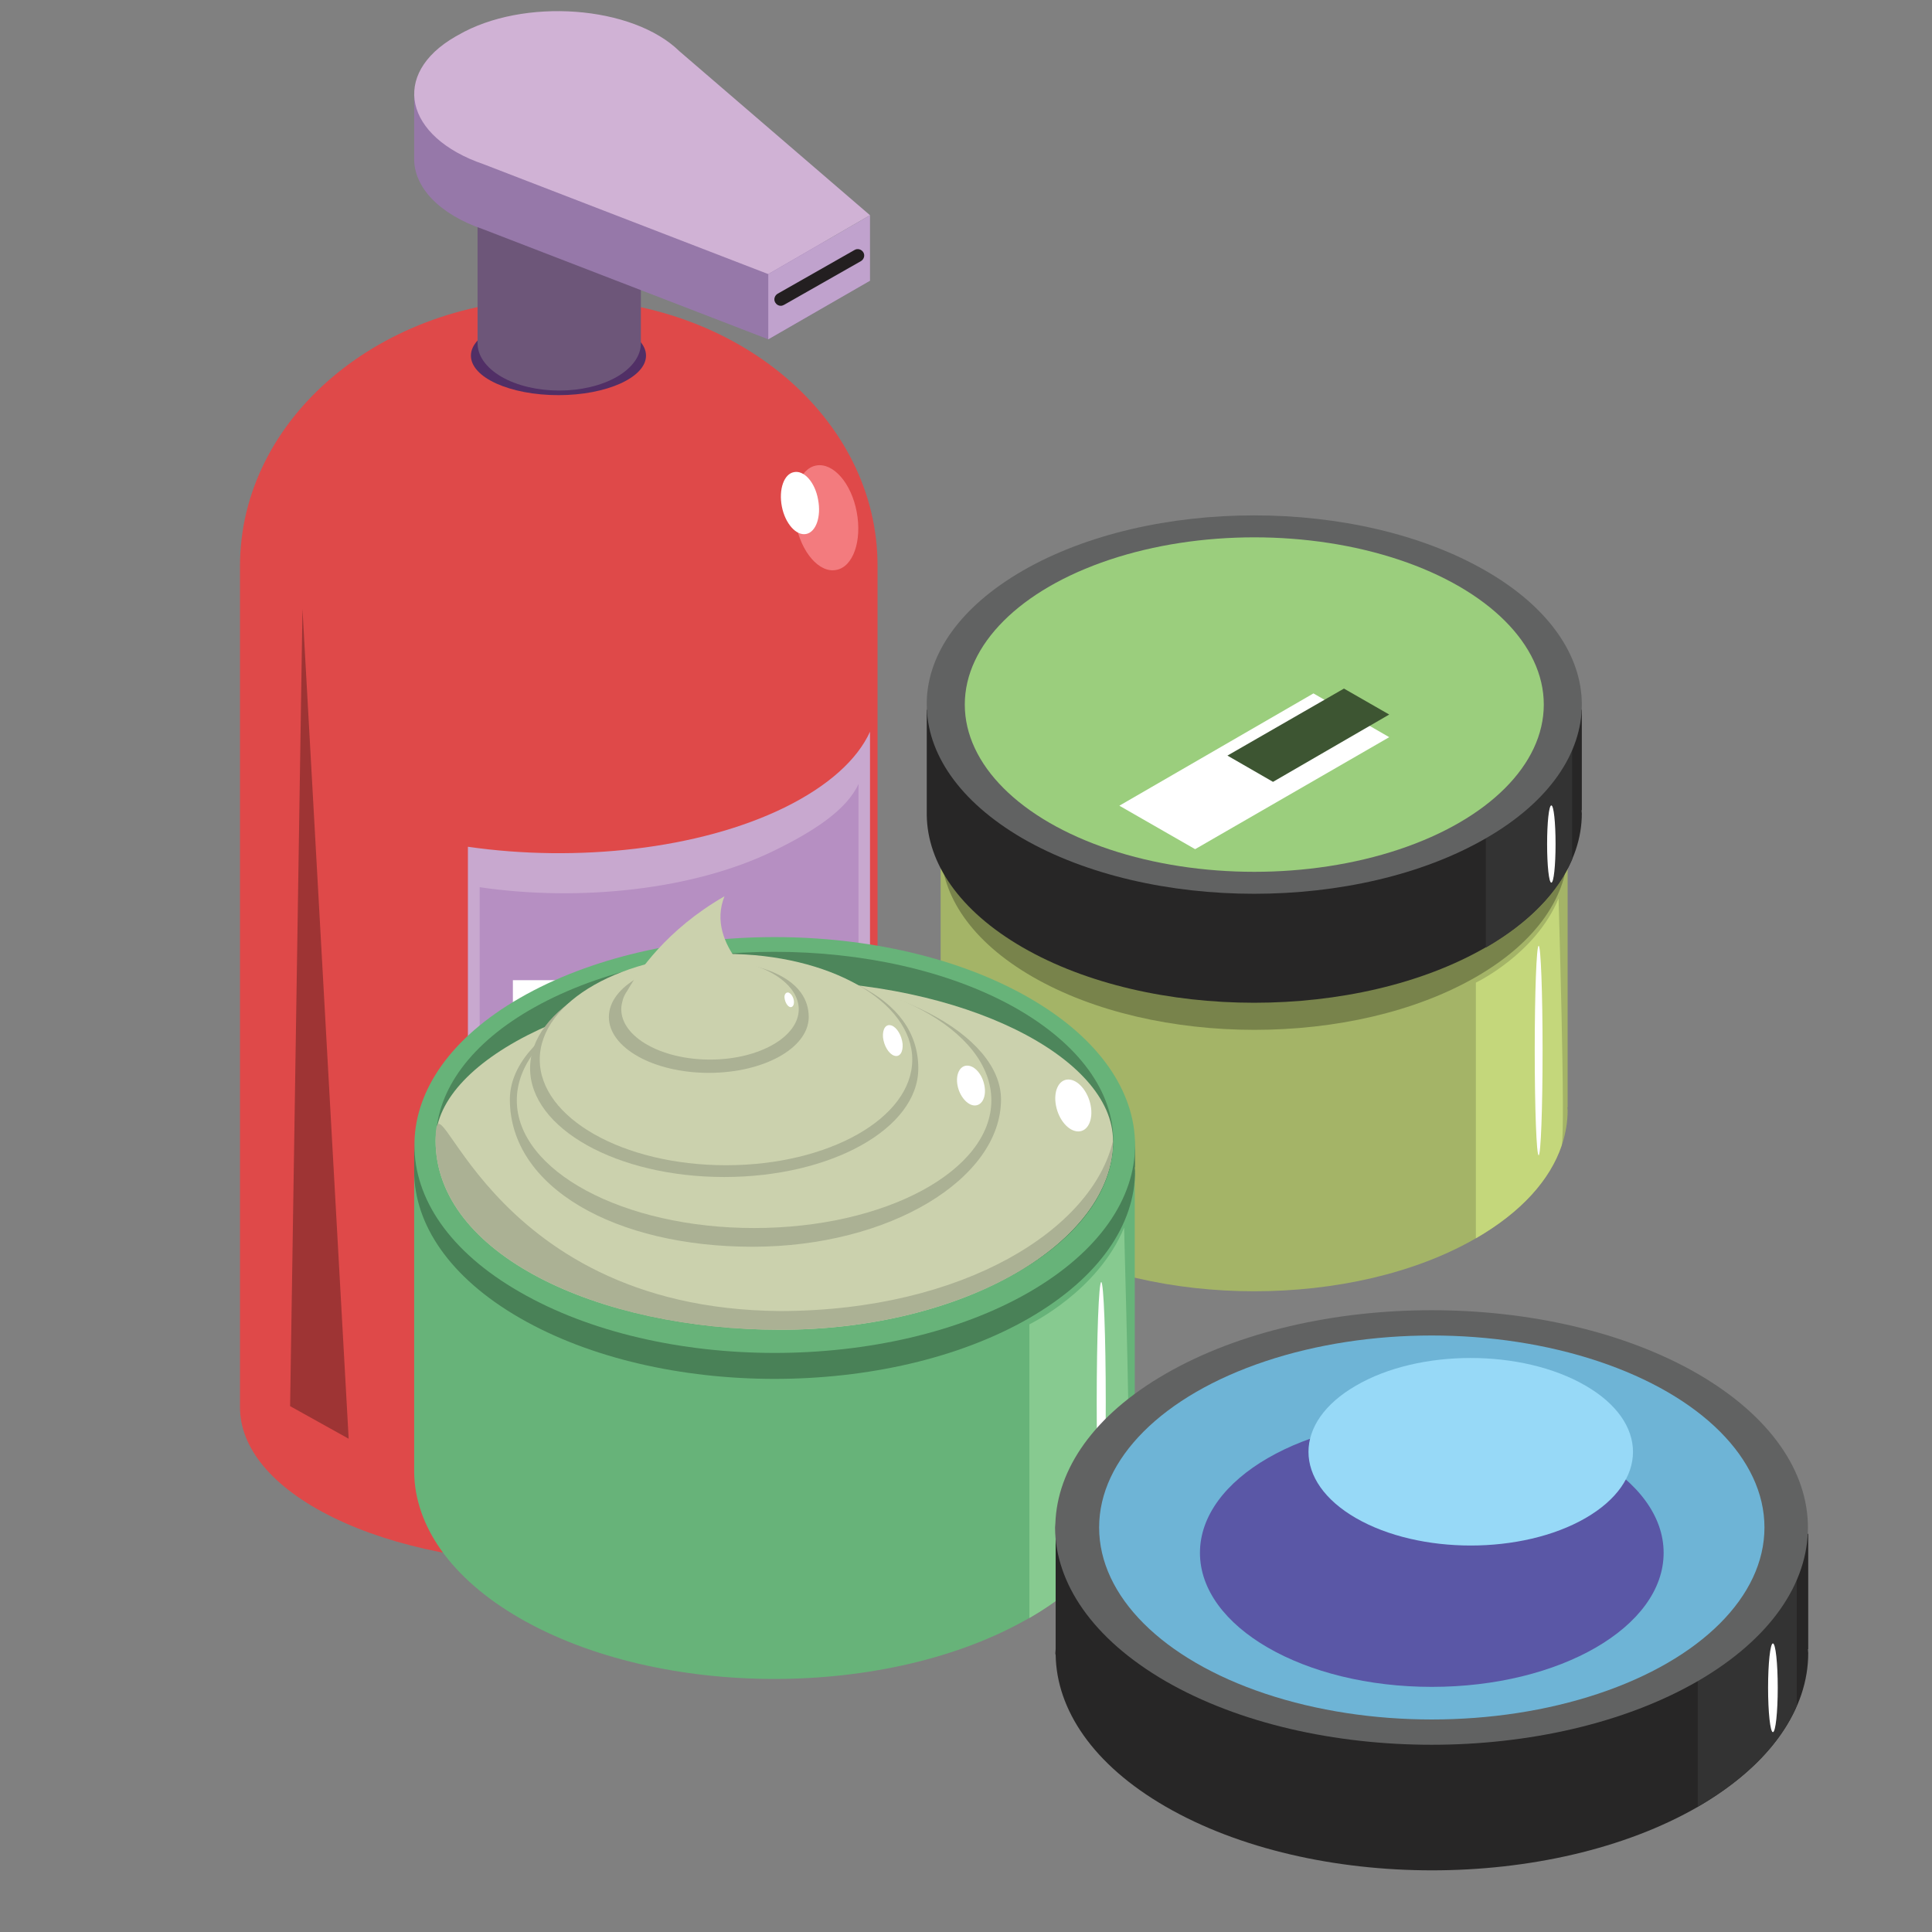 <?xml version="1.0" encoding="UTF-8"?>
<!-- Generator: Adobe Illustrator 25.2.0, SVG Export Plug-In . SVG Version: 6.00 Build 0)  -->
<svg xmlns="http://www.w3.org/2000/svg" xmlns:xlink="http://www.w3.org/1999/xlink" version="1.1" id="Layer_1" x="0px" y="0px" viewBox="0 0 64 64" style="enable-background:new 0 0 64 64;" xml:space="preserve">
<rect x="0" y="0" width="64" height="64" fill="#808080" stroke="none"/>
<style type="text/css">
	.st0{fill:#DF4949;}
	.st1{fill:#F37B7E;}
	.st2{fill:#FFFFFF;}
	.st3{fill:#512F66;}
	.st4{fill:#6D5679;}
	.st5{fill:#73BF44;}
	.st6{fill:#9ACF85;}
	.st7{fill:#2C8240;}
	.st8{fill:#9678A9;}
	.st9{fill:#D0B2D5;}
	.st10{fill:#C0A2CD;}
	.st11{fill:#231F20;}
	.st12{fill:#C8A8CF;}
	.st13{fill:#9872B0;}
	.st14{fill:#B68FC2;}
	.st15{fill:#9E3434;}
	.st16{fill:#A4B467;}
	.st17{fill:#C4D77B;}
	.st18{fill:#832965;}
	.st19{fill:#78834B;}
	.st20{fill:#272626;}
	.st21{fill:#333333;}
	.st22{fill:#616262;}
	.st23{fill:#9BCE7D;}
	.st24{fill:#3D5532;}
	.st25{fill:#67B379;}
	.st26{fill:#87CA90;}
	.st27{fill:#498157;}
	.st28{fill:#4D865B;}
	.st29{fill:#CBD1AD;}
	.st30{fill:#ABB194;}
	.st31{fill:#6EB4D6;}
	.st32{fill:#5A57A6;}
	.st33{fill:#97D9F7;}
</style>
<g>
	<g>
		<g>
			<path class="st0" d="M18.62,9.9h-0.21c-5.78,0-10.46,3.96-10.46,8.85v27.87l0,0c0,1.32,1.03,2.64,3.09,3.65     c4.13,2.02,10.81,2.02,14.94,0c2.06-1.01,3.09-2.33,3.09-3.65l0,0V18.75C29.08,13.86,24.4,9.9,18.62,9.9z"></path>
			<path class="st1" d="M28.38,16.96c0.18,0.96-0.12,1.82-0.68,1.92c-0.56,0.11-1.16-0.58-1.34-1.54c-0.18-0.96,0.12-1.82,0.68-1.92     C27.6,15.32,28.2,16,28.38,16.96z"></path>
			<path class="st2" d="M27.1,16.55c0.11,0.57-0.07,1.08-0.4,1.14c-0.33,0.06-0.69-0.35-0.8-0.91c-0.11-0.57,0.07-1.08,0.4-1.14     C26.64,15.57,27,15.98,27.1,16.55z"></path>
		</g>
		<path class="st3" d="M21.4,11.78c0,0.72-1.3,1.31-2.9,1.31c-1.6,0-2.9-0.58-2.9-1.31c0-0.72,1.3-1.31,2.9-1.31    C20.1,10.48,21.4,11.06,21.4,11.78z"></path>
		<g>
			<g>
				<path class="st4" d="M21.23,5.14h-0.35v0.09c-0.12-0.12-0.26-0.23-0.44-0.34c-1.06-0.61-2.77-0.61-3.83,0      c-0.18,0.1-0.32,0.22-0.44,0.33V5.14h-0.35v6.2c0,0.01,0,0.02,0,0.03c0,0.4,0.26,0.8,0.79,1.11c1.06,0.61,2.77,0.61,3.83,0      c0.53-0.31,0.79-0.71,0.79-1.11c0-0.01,0-0.02,0-0.03h0V5.14z"></path>
				<path class="st5" d="M16.6,6.25c1.06,0.61,2.77,0.61,3.83,0c0.53-0.31,0.79-0.71,0.79-1.11c0-0.4-0.26-0.8-0.79-1.11      c-1.06-0.61-2.77-0.61-3.83,0c-0.52,0.3-0.78,0.69-0.79,1.08c0,0.01,0,0.02,0,0.03C15.81,5.54,16.07,5.94,16.6,6.25z"></path>
				<ellipse class="st6" cx="18.52" cy="5.14" rx="2.4" ry="1.38"></ellipse>
				<polygon class="st2" points="19.63,5.41 18.03,6.34 17.4,5.97 19.01,5.05     "></polygon>
				<polygon class="st7" points="19.63,5.22 18.67,5.78 18.3,5.56 19.26,5.01     "></polygon>
			</g>
			<g>
				<path class="st8" d="M22.51,3.85c-1.55-1.52-5.17-1.78-7.33-0.54l-0.09,0.05c-0.06,0.03-0.1,0.07-0.16,0.1V3.1h-1.21v2.19h0      c0.01,0.9,0.8,1.8,2.3,2.31l9.43,3.64l3.37-1.95L22.51,3.85z"></path>
				<path class="st9" d="M28.82,7.13l-3.37,1.95l-9.43-3.64c-2.63-0.9-3.09-2.99-0.93-4.23l0.09-0.05c2.16-1.25,5.78-0.98,7.33,0.54      L28.82,7.13z"></path>
				<polygon class="st10" points="28.82,9.3 25.45,11.24 25.45,9.08 28.82,7.13     "></polygon>
				<path class="st11" d="M25.86,10.13c-0.07,0-0.14-0.04-0.18-0.11c-0.06-0.1-0.02-0.23,0.08-0.29l2.55-1.45      c0.1-0.06,0.23-0.02,0.29,0.08c0.06,0.1,0.02,0.23-0.08,0.29l-2.55,1.45C25.93,10.12,25.9,10.13,25.86,10.13z"></path>
			</g>
		</g>
		<g>
			<path class="st12" d="M28.82,39.81c-0.42,0.92-1.37,1.79-2.83,2.51c-2.84,1.39-6.89,1.82-10.49,1.3V28.05     c3.6,0.52,7.65,0.09,10.49-1.3c1.46-0.72,2.41-1.59,2.83-2.51V39.81z"></path>
			<path class="st13" d="M28.53,38.54c-0.39,0.85-1.46,1.64-2.82,2.31c-2.64,1.29-6.4,1.69-9.73,1.2v-2.2     c3.34,0.49,7.1,0.08,9.73-1.2c1.36-0.66,2.43-1.66,2.82-2.52V38.54z"></path>
			<path class="st14" d="M28.44,31.81c-0.39,0.85-1.46,1.35-2.82,2.02c-2.64,1.29-6.4,1.69-9.73,1.2v-5.64     c3.34,0.49,7.1,0.08,9.73-1.2c1.36-0.66,2.43-1.37,2.82-2.22V31.81z"></path>
			<rect x="16.99" y="32.47" class="st2" width="3.14" height="8.04"></rect>
		</g>
		<polygon class="st15" points="10.02,20.17 9.61,46.58 11.55,47.66   "></polygon>
	</g>
</g>
<g>
	<g>
		<path class="st16" d="M50.58,28.18v0.34c-0.45-0.46-1.01-0.9-1.69-1.29c-4.06-2.34-10.64-2.34-14.69,0    c-0.68,0.39-1.23,0.82-1.68,1.28v-0.33h-1.36v0.93v7.57c0,0.03,0,0.07,0,0.1c0,0.02,0,0.03,0,0.05c0.02,1.52,1.03,3.03,3.04,4.19    c4.06,2.34,10.64,2.34,14.69,0c2.03-1.17,3.04-2.71,3.04-4.24c0-0.04-0.01-0.07-0.01-0.1h0.01v-7.57v-0.93H50.58z"></path>
		<path class="st17" d="M51.63,29.76c-0.76,1.85-2.74,2.79-2.74,2.79v8.47c1.51-0.87,2.46-1.94,2.84-3.07    C51.87,37.57,51.62,29.55,51.63,29.76z"></path>
		<path class="st18" d="M51.94,24.18h-1.36v0.34c-0.45-0.46-1.01-0.9-1.69-1.29c-4.06-2.34-10.64-2.34-14.69,0    c-0.68,0.39-1.23,0.82-1.68,1.28v-0.33h-1.36v3.19c0,0.03,0,0.07,0,0.1c0,1.54,1.01,3.07,3.04,4.24c4.06,2.34,10.64,2.34,14.69,0    c2.03-1.17,3.04-2.71,3.04-4.24c0-0.03-0.01-0.07-0.01-0.1h0.01V24.18z"></path>
		<g>
			<path class="st19" d="M48.9,31.44c-4.06,2.34-10.64,2.34-14.69,0c-2.01-1.16-3.02-2.67-3.04-4.19v0.77c0,0.03,0,0.07,0,0.1     c0,1.54,1.01,3.07,3.04,4.24c4.06,2.34,10.64,2.34,14.69,0c2.03-1.17,3.04-2.71,3.04-4.24c0-0.04-0.01-0.07-0.01-0.1h0.01V27.2     C51.94,28.74,50.93,30.27,48.9,31.44z"></path>
		</g>
		<ellipse class="st2" cx="50.97" cy="34.8" rx="0.13" ry="3.47"></ellipse>
		<path class="st20" d="M50.99,23.52v0.35c-0.47-0.48-1.05-0.94-1.76-1.35c-4.24-2.45-11.11-2.45-15.35,0    c-0.71,0.41-1.29,0.86-1.76,1.34v-0.35H30.7v0.97v2.36c0,0.04,0,0.07,0,0.11c0,0.02,0,0.04,0,0.05c0.02,1.59,1.08,3.17,3.17,4.38    c4.24,2.45,11.11,2.45,15.35,0c2.12-1.22,3.18-2.83,3.18-4.43c0-0.04-0.01-0.07-0.01-0.11h0.01v-2.36v-0.97H50.99z"></path>
		<path class="st21" d="M52.08,23.52l-2.86,2.24l0,5.63c1.45-0.84,2.4-1.85,2.86-2.92V23.52z"></path>
		<path class="st22" d="M33.87,27.77c4.24,2.45,11.11,2.45,15.35,0c2.12-1.22,3.18-2.83,3.18-4.43c0-1.6-1.06-3.21-3.18-4.43    c-4.24-2.45-11.11-2.45-15.35,0c-2.07,1.2-3.13,2.75-3.17,4.32c0,0.04,0,0.07,0,0.11C30.7,24.94,31.76,26.54,33.87,27.77z"></path>
		<ellipse class="st23" cx="41.55" cy="23.34" rx="9.59" ry="5.54"></ellipse>
		<polygon class="st2" points="46.02,24.42 39.59,28.13 37.08,26.69 43.51,22.97   "></polygon>
		<polygon class="st24" points="46.02,23.67 42.17,25.9 40.66,25.03 44.52,22.81   "></polygon>
		<path class="st2" d="M51.53,27.96c0,0.71-0.06,1.28-0.14,1.28s-0.14-0.57-0.14-1.28c0-0.71,0.06-1.28,0.14-1.28    S51.53,27.25,51.53,27.96z"></path>
	</g>
	<g>
		<path class="st25" d="M36.03,38.85v0.39c-0.52-0.53-1.16-1.03-1.94-1.48c-4.66-2.69-12.22-2.69-16.88,0    c-0.78,0.45-1.42,0.95-1.93,1.47v-0.38h-1.56v1.06v8.7c0,0.04,0,0.08,0,0.12c0,0.02,0,0.04,0,0.06c0.03,1.74,1.19,3.48,3.49,4.81    c4.66,2.69,12.22,2.69,16.88,0c2.33-1.35,3.5-3.11,3.5-4.87c0-0.04-0.01-0.08-0.01-0.12h0.01v-8.7v-1.06H36.03z"></path>
		<path class="st26" d="M37.24,40.66c-0.87,2.12-3.14,3.21-3.14,3.21v9.73c1.73-1,2.82-2.23,3.26-3.52    C37.51,49.64,37.22,40.43,37.24,40.66z"></path>
		<g>
			<path class="st27" d="M34.09,42.6c-4.66,2.69-12.22,2.69-16.88,0c-2.3-1.33-3.46-3.07-3.49-4.81v0.88c0,0.04,0,0.08,0,0.12     c0,1.76,1.17,3.53,3.5,4.87c4.66,2.69,12.22,2.69,16.88,0c2.33-1.35,3.5-3.11,3.5-4.87c0-0.04-0.01-0.08-0.01-0.12h0.01v-0.94     C37.59,39.49,36.42,41.26,34.09,42.6z"></path>
		</g>
		<path class="st2" d="M36.63,46.46c0,2.2-0.07,3.99-0.15,3.99c-0.09,0-0.15-1.78-0.15-3.99s0.07-3.99,0.15-3.99    C36.56,42.47,36.63,44.26,36.63,46.46z"></path>
		<path class="st25" d="M17.22,42.8c4.66,2.69,12.22,2.69,16.88,0c2.33-1.35,3.5-3.11,3.5-4.87c0-1.76-1.17-3.53-3.5-4.87    c-4.66-2.69-12.22-2.69-16.88,0c-2.28,1.31-3.44,3.03-3.49,4.75c0,0.04,0,0.08,0,0.12C13.72,39.69,14.88,41.46,17.22,42.8z"></path>
		<path class="st28" d="M17.72,42.21c4.38,2.44,11.49,2.44,15.87,0c2.19-1.22,3.29-2.82,3.29-4.42c0-1.6-1.1-3.2-3.29-4.43    c-4.38-2.44-11.49-2.44-15.87,0c-2.14,1.19-3.23,2.75-3.28,4.32c0,0.04,0,0.07,0,0.11C14.43,39.39,15.53,40.99,17.72,42.21z"></path>
		<g>
			<path class="st29" d="M36.87,37.79c0,3.35-4.93,6.26-11.02,6.26c-6.08,0-11.42-2.52-11.42-6.26c0-2.76,5.34-5.3,11.42-5.3     C31.94,32.49,36.87,35.03,36.87,37.79z"></path>
			<path class="st30" d="M33.16,36.42c0,2.62-3.68,4.88-8.23,4.88c-4.54,0-8.04-1.96-8.04-4.88c0-2.15,3.5-4.13,8.04-4.13     C29.48,32.29,33.16,34.27,33.16,36.42z"></path>
			<path class="st30" d="M36.87,37.79c0,3.35-4.93,6.26-11.02,6.26c-6.08,0-11.42-2.52-11.42-6.26c0-2.76,1.43,5.57,11.42,5.64     C31.94,43.42,36.19,40.71,36.87,37.79z"></path>
			<ellipse class="st29" cx="24.98" cy="36.45" rx="7.86" ry="4.23"></ellipse>
			<path class="st30" d="M30.42,35.39c0,1.99-2.88,3.6-6.43,3.6c-3.55,0-6.43-1.61-6.43-3.6c0-1.99,2.88-3.6,6.43-3.6     C27.54,31.79,30.42,32.99,30.42,35.39z"></path>
			<ellipse class="st29" cx="24.05" cy="35.1" rx="6.17" ry="3.5"></ellipse>
			<path class="st2" d="M36.13,36.62c0.09,0.47-0.09,0.86-0.41,0.86s-0.65-0.38-0.74-0.86c-0.09-0.47,0.09-0.86,0.41-0.86     S36.04,36.15,36.13,36.62z"></path>
			<path class="st2" d="M32.61,35.96c0.07,0.36-0.07,0.66-0.32,0.66c-0.24,0-0.5-0.3-0.57-0.66c-0.07-0.36,0.07-0.66,0.32-0.66     C32.29,35.3,32.54,35.59,32.61,35.96z"></path>
			<path class="st2" d="M29.9,34.58c0.02,0.28-0.1,0.45-0.28,0.39c-0.18-0.06-0.34-0.33-0.37-0.61c-0.02-0.28,0.1-0.45,0.28-0.39     C29.71,34.03,29.87,34.3,29.9,34.58z"></path>
			<path class="st30" d="M26.79,33.69c0,1.02-1.48,1.85-3.31,1.85c-1.83,0-3.31-0.83-3.31-1.85c0-1.02,1.48-1.85,3.31-1.85     C25.31,31.84,26.79,32.46,26.79,33.69z"></path>
			<path class="st29" d="M24.43,31.84c-0.43-0.57-0.76-1.33-0.43-2.15c-1.93,1.11-2.87,2.52-3.22,3.13c-0.07,0.1-0.12,0.2-0.15,0.3     c0,0,0,0.01,0,0.01h0c-0.03,0.1-0.05,0.2-0.05,0.3c0,0.92,1.32,1.67,2.94,1.67c1.62,0,2.94-0.75,2.94-1.67     C26.45,32.68,25.6,32.06,24.43,31.84z"></path>
			<path class="st2" d="M26.3,33.17c0.01,0.13-0.05,0.21-0.13,0.19c-0.09-0.03-0.16-0.16-0.18-0.29s0.05-0.21,0.13-0.19     C26.21,32.91,26.29,33.04,26.3,33.17z"></path>
		</g>
	</g>
	<g>
		<path class="st20" d="M58.27,50.81v0.41c-0.54-0.55-1.21-1.08-2.02-1.55c-4.87-2.81-12.76-2.81-17.63,0    c-0.81,0.47-1.48,0.99-2.02,1.54v-0.4h-1.63v1.11v2.71c0,0.04-0.01,0.08-0.01,0.13c0,0.02,0,0.04,0.01,0.06    c0.03,1.82,1.24,3.64,3.65,5.03c4.87,2.81,12.76,2.81,17.63,0c2.43-1.41,3.65-3.25,3.65-5.09c0-0.04-0.01-0.08-0.01-0.13h0.01    v-2.71v-1.11H58.27z"></path>
		<path class="st21" d="M59.53,50.81l-3.29,2.57l0,6.47c1.66-0.96,2.76-2.12,3.28-3.35V50.81z"></path>
		<path class="st22" d="M38.61,55.69c4.87,2.81,12.76,2.81,17.63,0c2.43-1.41,3.65-3.25,3.65-5.09c0-1.84-1.22-3.68-3.65-5.09    c-4.87-2.81-12.76-2.81-17.63,0c-2.38,1.37-3.59,3.16-3.65,4.96c0,0.04-0.01,0.08-0.01,0.13C34.96,52.44,36.18,54.28,38.61,55.69z    "></path>
		<ellipse class="st31" cx="47.43" cy="50.6" rx="11.02" ry="6.36"></ellipse>
		<ellipse class="st32" cx="47.43" cy="51.44" rx="7.68" ry="4.44"></ellipse>
		<path class="st33" d="M52.52,45.9c2.1,1.21,2.1,3.18,0,4.39c-2.1,1.21-5.5,1.21-7.6,0c-2.1-1.21-2.1-3.18,0-4.39    C47.01,44.68,50.42,44.68,52.52,45.9z"></path>
		<ellipse class="st2" cx="58.73" cy="55.91" rx="0.16" ry="1.47"></ellipse>
	</g>
</g>
</svg>
